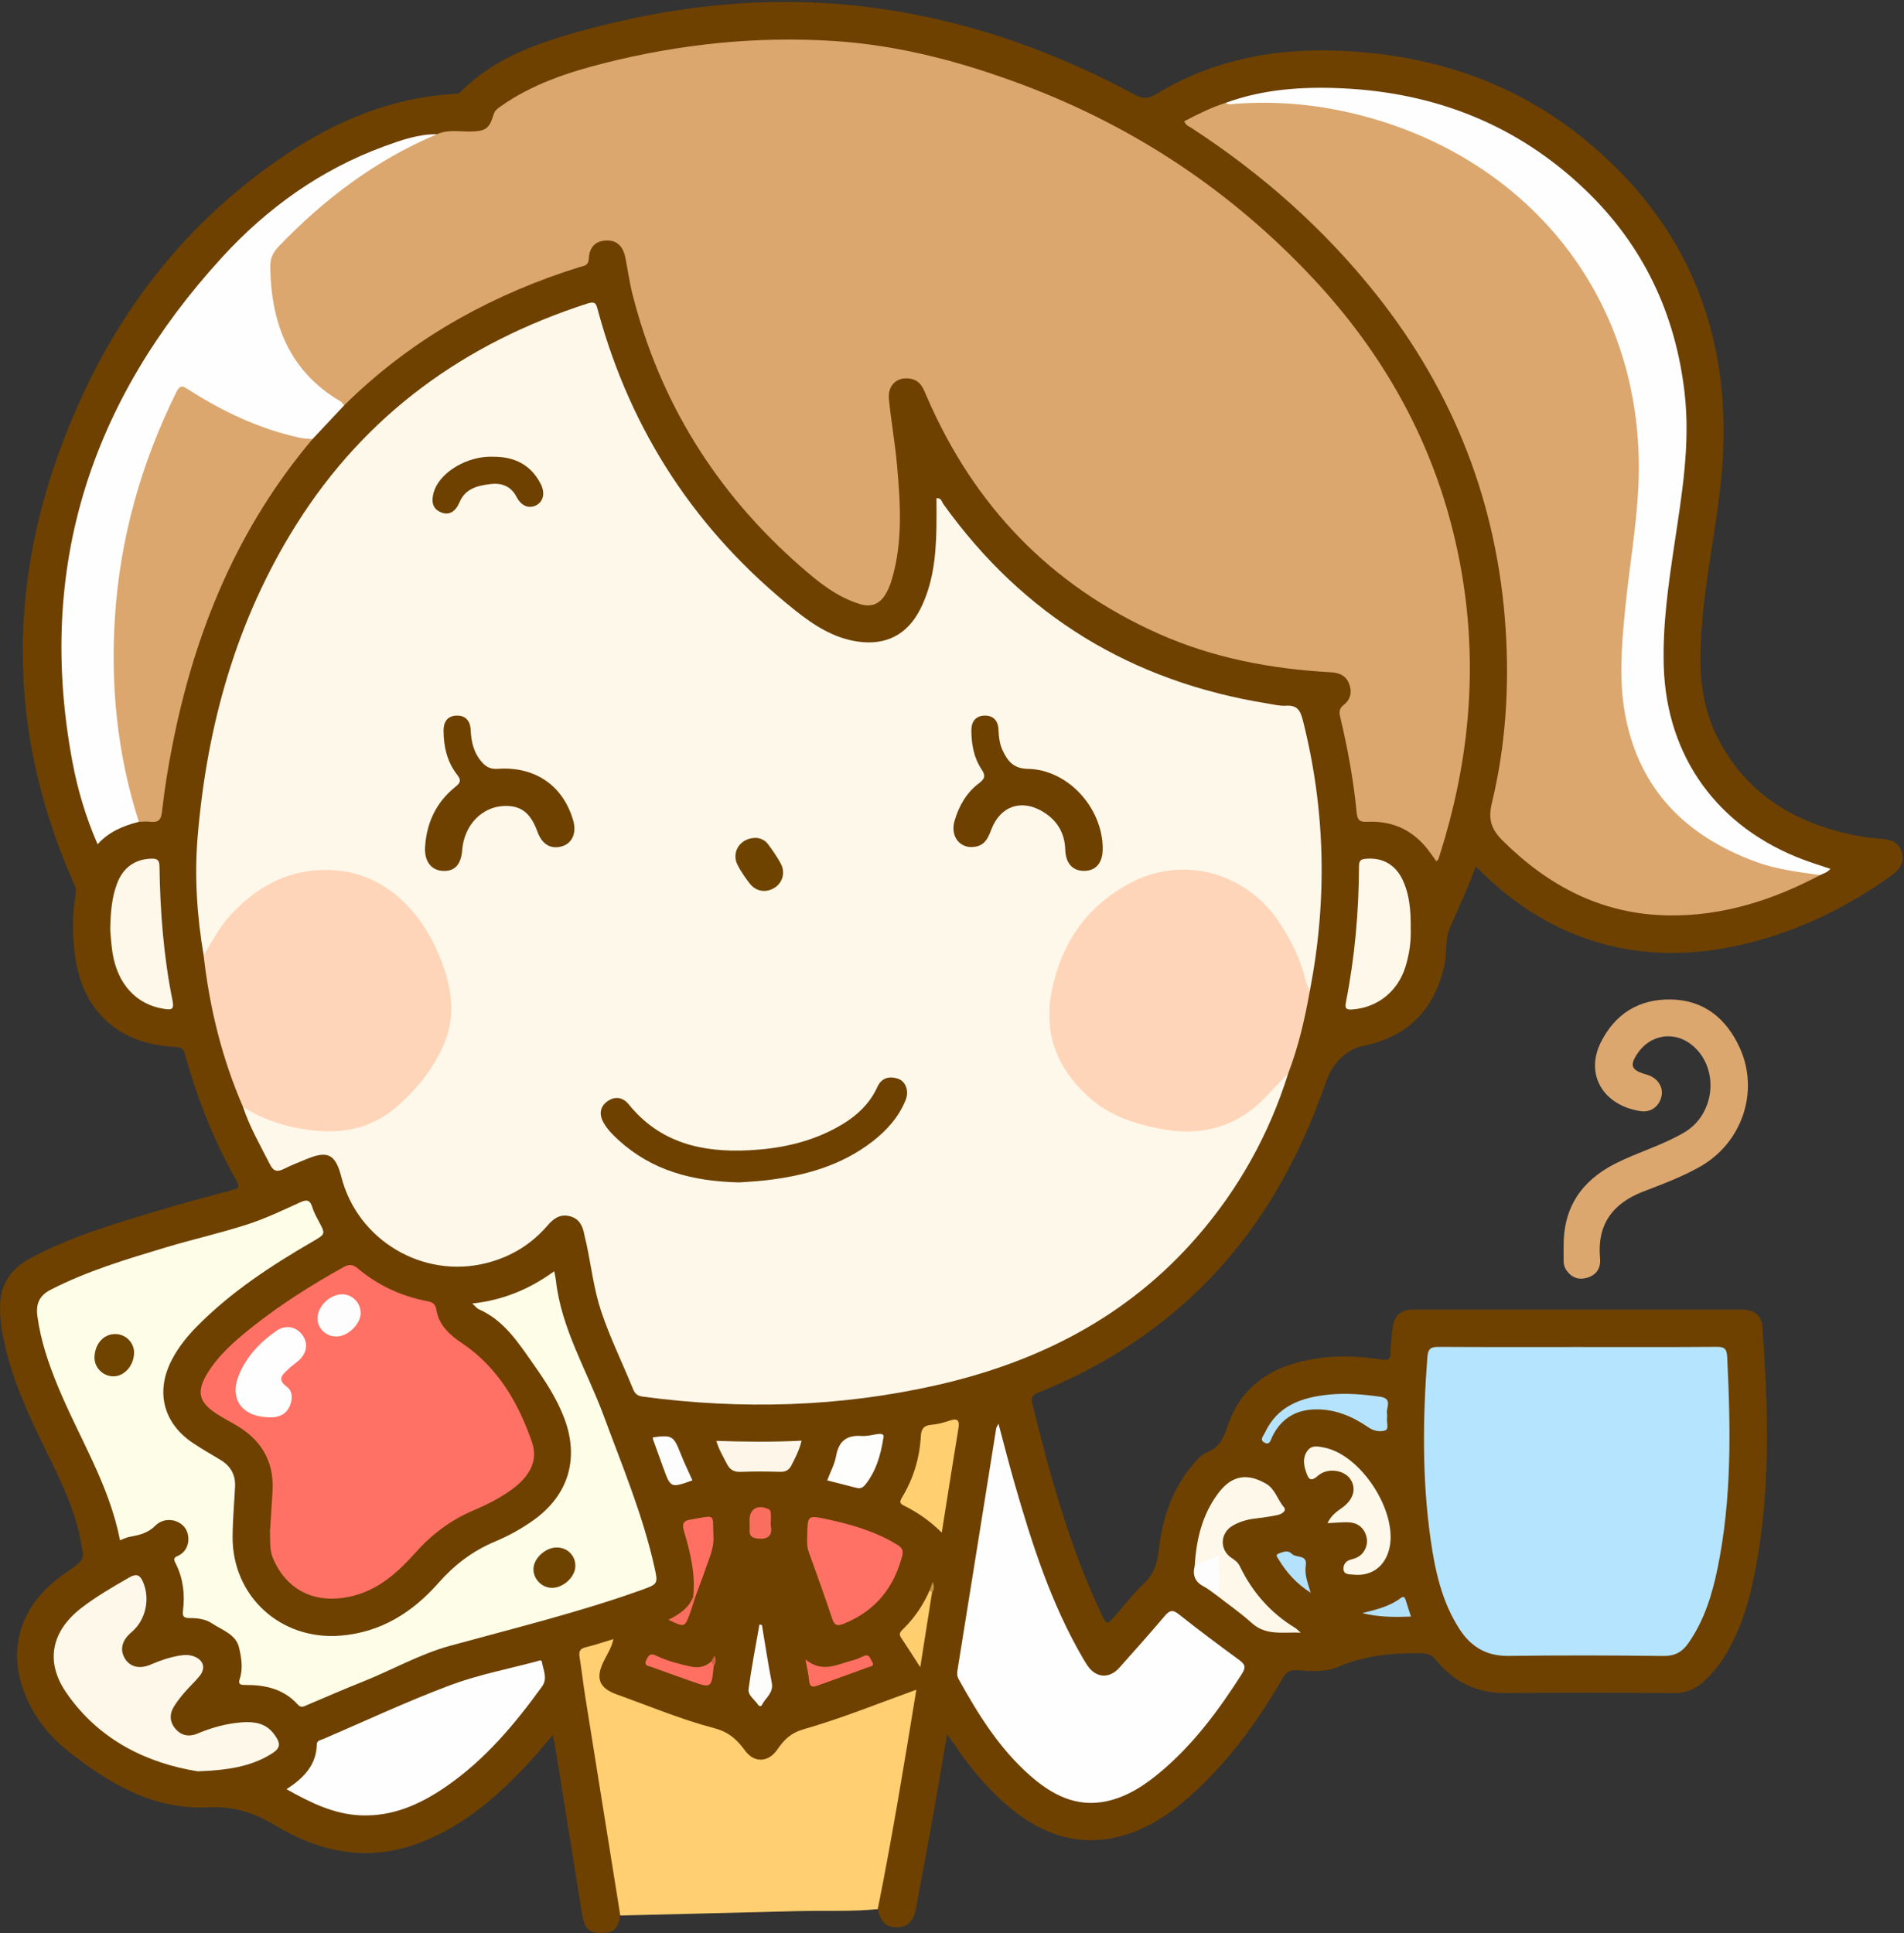<?xml version="1.0" encoding="UTF-8"?>
<!DOCTYPE svg PUBLIC "-//W3C//DTD SVG 1.1//EN" "http://www.w3.org/Graphics/SVG/1.1/DTD/svg11.dtd">
<svg version="1.1" xmlns="http://www.w3.org/2000/svg" xmlns:xlink="http://www.w3.org/1999/xlink" x="0" y="0" width="855" height="868" viewBox="0, 0, 855, 868">
  <rect x="0" y="0" width="855" height="868" fill="#333333" stroke="none"/>
  <defs>
    <clipPath id="Clip_1">
      <path d="M0.06,0.86 L854.375,0.86 L854.375,868 L0.06,868 z"/>
    </clipPath>
  </defs>
  <g id="Layer_1">
    <g clip-path="url(#Clip_1)">
      <path d="M278.544,860.139 C277.352,866.446 275.583,868.04 269.818,867.999 C264.503,867.962 262.437,865.946 261.416,859.622 C257.335,834.333 253.283,809.04 249.204,783.751 C248.993,782.444 248.628,781.163 248.172,779.147 C240.062,789.021 231.837,798.066 222.644,806.164 C212.07,815.478 200.479,823.139 187.141,827.973 C164.533,836.168 143.38,831.574 123.617,819.688 C113.991,813.899 104.917,810.985 93.184,811.555 C68.897,812.736 48.761,800.854 30.369,786.152 C22.631,779.966 16.39,772.39 12.261,763.24 C3.217,743.196 7.695,723.844 24.668,709.912 C26.724,708.224 28.893,706.666 31.077,705.142 C38.405,700.028 37.866,700.152 36.119,691.242 C32.964,675.158 25.254,661.05 18.271,646.555 C10.758,630.963 3.908,615.075 0.919,597.862 C0.296,594.273 -0.001,590.583 0,586.94 C0.004,576.811 4.877,569.687 13.752,564.936 C31.452,555.46 50.557,549.778 69.635,544.046 C81.091,540.605 92.644,537.478 104.202,534.391 C106.806,533.695 107.999,533.299 106.29,530.306 C96.104,512.467 88.58,493.512 83.166,473.713 C82.547,471.448 81.736,470.237 78.895,470.116 C52.933,469.006 36.568,453.77 33.53,427.989 C32.493,419.196 32.498,410.359 34.011,401.609 C34.327,399.782 33.912,398.387 33.234,396.865 C0.206,322.674 3.677,249.003 37.593,176.331 C57.827,132.977 87.531,97.039 127.402,70.066 C150.486,54.449 175.529,43.855 203.773,42.209 C204.923,42.142 206.021,42.083 206.96,41.137 C221.192,26.803 239.433,20.002 258.222,14.668 C299.441,2.966 341.564,-2.021 384.204,2.528 C428.459,7.248 470.14,21.255 509.33,42.392 C512.961,44.35 515.476,44.55 519.13,42.317 C548.66,24.261 581.067,20.354 614.78,23.711 C651.122,27.329 684.076,39.896 712.304,63.201 C757.375,100.411 777.209,148.775 773.576,206.885 C772.151,229.668 767.019,251.999 764.801,274.693 C762.96,293.528 762.075,312.372 770.68,330.013 C783.268,355.819 805.068,369.321 832.409,374.995 C836.632,375.871 840.959,376.369 845.265,376.69 C849.49,377.005 852.806,378.458 854.008,382.739 C855.254,387.179 853.22,390.397 849.634,392.972 C829.703,407.286 808.012,417.929 784.135,423.725 C754.014,431.036 724.693,429.238 696.758,414.781 C684.093,408.226 673.017,399.487 662.652,389.068 C659.253,398.809 654.905,407.718 651.004,416.802 C648.793,421.951 649.859,428.249 648.519,433.947 C643.908,453.565 632.198,465.508 612.149,469.672 C603.719,471.423 598.057,478.32 595.426,485.908 C583.248,521.027 565.54,552.613 538.775,578.73 C518.025,598.978 493.943,614.122 467.128,624.994 C464.735,625.964 462.645,626.496 463.538,630.114 C471.469,662.25 480.158,694.124 494.342,724.21 C497.003,729.854 496.949,729.854 500.974,725.257 C505.252,720.371 509.29,715.23 513.953,710.74 C518.339,706.517 519.732,701.605 520.394,695.788 C521.958,682.047 526.13,669.177 535.177,658.298 C537.222,655.838 539.381,653.218 542.224,652.053 C547.762,649.784 549.514,645.446 551.302,640.224 C557.742,621.414 572.357,612.868 591.1,610.025 C600.904,608.538 610.715,608.965 620.456,610.476 C623.259,610.911 624.352,610.629 624.391,607.55 C624.436,603.901 624.956,600.254 625.328,596.613 C625.901,590.994 628.812,588.072 634.374,588.066 C683.7,588.016 733.026,588.021 782.352,588.06 C787.634,588.064 791.013,590.7 791.367,595.464 C794.23,634.067 795.327,672.634 787.049,710.803 C784.543,722.362 780.754,733.527 774.499,743.725 C771.768,748.178 768.424,752.061 764.539,755.496 C760.934,758.684 756.903,760.304 751.855,760.265 C726.693,760.071 701.528,760.011 676.367,760.244 C663.221,760.366 652.768,755.307 644.679,745.255 C642.751,742.86 640.906,742.455 637.997,742.403 C625.203,742.174 612.847,743.367 600.832,748.516 C595.265,750.901 588.686,750.454 582.535,750.012 C579.222,749.774 577.546,750.829 575.898,753.694 C564.635,773.27 551.401,791.344 534.463,806.481 C525.039,814.903 514.604,821.715 502.219,824.776 C483.93,829.296 468.098,823.653 453.947,812.104 C443.922,803.921 435.846,793.99 428.552,783.38 C427.64,782.054 426.711,780.739 425.301,778.718 C423.231,790.81 421.37,802.112 419.349,813.385 C416.707,828.117 413.998,842.837 411.193,857.538 C410.149,863.014 407.206,865.522 402.531,865.471 C397.886,865.42 395.461,863.05 394.163,857.291 C392.71,855.06 393.605,852.8 394.049,850.528 C399.54,822.416 404.251,794.167 408.887,765.906 C409.115,764.515 409.746,763.026 408.799,761.348 C399.029,764.57 389.431,768.264 379.705,771.586 C372.308,774.114 365.115,777.258 357.455,778.988 C355.506,779.428 354.273,780.671 353.21,782.222 C351.892,784.143 350.621,786.104 348.931,787.739 C343.797,792.706 337.572,792.663 333.493,786.843 C329.965,781.81 325.722,779.164 319.777,777.381 C306.077,773.275 292.77,767.887 279.239,763.203 C277.98,762.767 276.744,762.265 275.53,761.717 C268.233,758.428 266.299,753.282 269.477,745.827 C270.423,743.607 272.025,741.618 272.259,739.233 C271.692,738.817 271.378,738.778 271.028,738.857 C261.445,741.008 261.333,741.068 262.692,750.728 C267.355,783.87 272.754,816.898 278.211,849.916 C278.762,853.254 280.436,856.675 278.544,860.139" fill="#6E4100"/>
    </g>
    <path d="M278.544,860.139 C273.311,827.488 268.059,794.841 262.859,762.185 C261.892,756.114 261.194,749.999 260.241,743.925 C259.863,741.514 260.507,740.289 263.023,739.686 C267.022,738.726 270.93,737.383 275.463,736.026 C274.577,740.086 272.503,743.051 270.981,746.212 C267.397,753.657 269.068,758.031 276.93,760.855 C291.47,766.077 305.808,772.093 320.695,776.012 C327.403,777.778 330.983,781.193 334.599,786.131 C338.694,791.723 345.067,791.466 349.071,785.6 C352.133,781.116 355.128,778.137 361.144,776.417 C378.026,771.589 394.376,764.902 411.484,758.751 C406.105,791.762 400.712,824.623 394.163,857.29 C382.392,858.453 370.578,857.848 358.786,858.155 C332.04,858.851 305.292,859.481 278.544,860.139" fill="#FFCF71"/>
    <path d="M702.152,559.764 C701.953,542.536 709.943,530.377 725.155,522.604 C735.387,517.375 746.584,514.303 756.503,508.404 C769.945,500.409 772.147,480.521 760.753,470.098 C752.52,462.567 741.007,464.126 734.957,473.592 C731.951,478.293 732.654,480.33 737.895,482.073 C738.683,482.335 739.5,482.513 740.279,482.801 C744.696,484.434 747.066,488.448 746.047,492.528 C744.959,496.879 741.272,499.676 736.698,498.961 C719.632,496.292 711.757,482.264 718.858,468.047 C725.188,455.375 735.835,448.578 750.207,448.803 C765.203,449.037 775.202,457.389 781.169,470.353 C790.225,490.027 782.309,513.163 763.451,523.867 C755.322,528.481 746.552,531.721 737.875,535.074 C724.005,540.432 717.114,549.982 718.515,565.073 C718.927,569.503 716.828,572.557 712.656,573.782 C708.978,574.863 705.75,573.736 703.455,570.485 C702.561,569.219 702.163,567.792 702.155,566.255 C702.144,564.092 702.152,561.928 702.152,559.764" fill="#DBA76F"/>
    <path d="M91.451,429.031 C88.456,411.394 87.268,393.543 88.748,375.804 C92.922,325.75 106.129,278.331 133.114,235.46 C164.228,186.03 208.702,154.046 263.914,136.252 C267.703,135.031 267.831,136.928 268.555,139.594 C283.339,194.036 312.892,238.818 356.954,273.988 C365.309,280.657 374.25,286.528 385.183,288.096 C397.834,289.911 407.359,285.027 413.173,273.674 C419.01,262.274 420.239,249.869 420.507,237.315 C420.603,232.824 420.522,228.33 420.522,223.753 C422.666,223.414 422.888,225.321 423.631,226.358 C459.585,276.578 508.27,306.091 569.092,315.889 C571.884,316.339 574.732,317.074 577.502,316.892 C582.359,316.573 583.898,318.886 585.014,323.276 C595.269,363.645 596.098,404.21 588.168,445.026 C585.432,444.388 585.545,441.89 585.014,439.948 C582.303,430.035 577.793,421.074 571.77,412.728 C557.661,393.178 530.647,385.043 507.311,398.153 C486.052,410.096 474.211,428.78 472.796,453.146 C471.629,473.242 481.532,488.046 498.542,497.743 C510.424,504.518 523.634,507.546 537.455,506.498 C552.847,505.331 563.877,496.537 573.472,485.359 C574.79,483.823 575.656,481.405 578.469,482.032 C569.89,509.365 556.25,533.896 537.453,555.498 C506.329,591.27 466.31,611.632 420.738,621.96 C377.125,631.844 333.101,633.049 288.818,627.171 C286.322,626.839 285.167,625.968 284.227,623.642 C279.5,611.943 273.847,600.568 269.89,588.625 C266.724,579.071 265.526,568.866 263.443,558.952 C263.135,557.488 262.694,556.05 262.434,554.579 C261.723,550.568 260.161,547.184 255.813,546.118 C251.549,545.071 248.598,547.114 245.889,550.276 C238.539,558.859 229.277,564.44 218.295,567.199 C189.918,574.33 160.616,556.957 153.328,528.64 C150.632,518.165 147.201,516.451 137.278,520.637 C134.068,521.992 130.784,523.208 127.687,524.787 C124.658,526.331 122.904,526.23 121.145,522.739 C116.888,514.295 112.107,506.115 109.137,497.072 C111.399,496.137 112.863,497.955 114.616,498.7 C128.108,504.431 141.787,508.399 156.789,505.819 C167.95,503.9 176.364,497.721 183.852,489.961 C187.411,486.272 190.536,482.13 193.355,477.768 C201.138,465.723 203.265,452.882 199.264,439.09 C195.391,425.738 189.035,413.965 178.586,404.403 C159.935,387.333 131.869,388.384 112.715,404.055 C105.362,410.072 99.619,417.231 95.088,425.495 C94.271,426.985 93.883,429.118 91.451,429.031" fill="#FEF8EA"/>
    <path d="M196.203,60.277 C201.13,58.055 206.351,59.158 211.437,59.051 C217.974,58.914 219.757,57.858 221.662,51.427 C222.198,49.617 223.461,48.728 224.819,47.769 C238.936,37.793 255.041,32.481 271.535,28.317 C305.322,19.787 339.726,16.177 374.468,18.409 C403.843,20.296 432.17,27.853 459.679,38.223 C509.578,57.035 552.877,85.834 589.381,124.746 C625.793,163.56 649.032,208.977 657.119,261.745 C663.481,303.256 659.226,343.959 646.536,383.875 C646.335,384.508 646.167,385.156 645.906,385.764 C645.785,386.046 645.479,386.25 645.018,386.747 C643.362,384.514 641.854,382.229 640.096,380.156 C633.272,372.113 624.429,368.532 614.007,369.012 C610.691,369.164 609.551,368.419 609.206,364.825 C607.823,350.422 605.209,336.193 601.857,322.116 C601.295,319.758 601.334,318.145 603.441,316.494 C606.518,314.082 607.235,310.671 605.833,307.04 C604.399,303.326 601.422,302.084 597.539,301.869 C570.769,300.389 544.705,295.492 520.104,284.493 C471.516,262.769 437.279,226.898 416.228,178.211 C414.696,174.666 413.509,170.941 408.994,170.087 C403.017,168.956 398.544,172.809 399.172,179.237 C400.125,188.991 401.895,198.668 402.771,208.427 C404.335,225.836 405.529,243.293 400.423,260.411 C399.718,262.775 398.755,265.16 397.422,267.219 C394.807,271.26 391.226,272.789 386.261,271.287 C375.553,268.048 367.215,261.133 359.097,254.004 C321.511,221.003 296.2,180.378 283.937,131.79 C282.598,126.484 281.909,121.016 280.813,115.644 C279.717,110.275 276.714,107.722 272.047,107.993 C267.518,108.256 264.666,110.838 264.404,116.138 C264.242,119.421 262.061,119.367 260.184,119.951 C241.534,125.753 223.646,133.291 206.594,142.851 C187.465,153.576 170.115,166.62 154.534,182.036 C141.56,176.345 132.846,166.392 126.993,153.843 C121.852,142.822 119.854,131.082 120.077,118.919 C120.14,115.519 121.324,112.938 123.634,110.495 C139.741,93.464 157.762,78.888 178.224,67.375 C183.902,64.18 189.841,61.709 196.203,60.277" fill="#DBA76F"/>
    <path d="M817.345,392.951 C796.007,404.214 773.589,411.424 749.168,411.054 C719.518,410.605 695.451,398.012 674.768,377.463 C669.612,372.341 668.188,367.848 669.953,360.523 C676.107,334.983 677.808,308.872 676.131,282.702 C672.538,226.629 653.105,176.47 618.187,132.441 C594.715,102.845 566.772,78.117 535.137,57.522 C533.927,56.734 532.351,56.281 531.828,54.424 C537.834,51.333 543.857,48.253 550.352,46.208 C582.171,41.8 612.341,48.044 641.227,61.053 C680.6,78.785 709.078,107.473 725.521,147.586 C732.065,163.548 735.433,180.26 736.883,197.541 C738.545,217.356 735.174,236.689 733.159,256.173 C731.567,271.563 729.781,286.908 729.624,302.429 C729.17,347.469 757.11,376.704 794.803,387.47 C800.735,389.165 806.771,390.366 812.959,390.759 C814.624,390.864 816.816,390.377 817.345,392.951" fill="#DBA76F"/>
    <path d="M212.074,585.332 C226.085,583.813 237.847,578.832 248.871,570.843 C249.198,572.567 249.479,573.648 249.6,574.748 C252.017,596.7 263.602,615.433 271.049,635.611 C279.33,658.049 288.623,680.132 293.852,703.586 C295.538,711.148 295.54,711.286 288.201,713.916 C260.004,724.021 230.925,731.108 202.087,739.03 C188.256,742.828 175.771,750.065 162.494,755.31 C154.312,758.542 146.265,762.118 138.146,765.513 C136.678,766.127 135.276,767.166 133.693,765.398 C127.414,758.384 119.057,756.555 110.175,756.614 C107.504,756.632 106.936,756.104 107.718,753.683 C109.207,749.075 108.359,744.293 107.369,739.913 C106.007,733.887 99.796,732.031 95.215,728.983 C92.267,727.021 88.63,726.566 85.132,726.58 C82.367,726.591 81.858,725.756 82.193,723.073 C83.095,715.849 82.244,708.786 78.945,702.175 C78.218,700.718 77.552,699.61 79.726,698.708 C85.277,696.407 85.642,689.519 83.027,686.01 C80.171,682.177 73.787,681.039 69.709,685.113 C66.174,688.644 62.303,689.315 58.043,690.141 C56.616,690.417 55.272,691.125 53.873,691.641 C49.103,666.691 35.429,645.455 25.986,622.507 C21.808,612.354 18.261,602.008 16.794,591.029 C16.067,585.591 17.593,581.797 22.667,579.185 C39.175,570.688 56.86,565.424 74.517,560.118 C86.605,556.486 98.964,553.726 110.966,549.848 C119.155,547.201 127.012,543.459 134.864,539.873 C137.935,538.47 139.278,538.96 140.243,542.113 C140.917,544.315 142.06,546.395 143.153,548.443 C146.214,554.174 146.224,554.118 140.402,557.498 C121.788,568.307 103.843,580.04 88.6,595.447 C84.135,599.961 80.158,604.875 77.2,610.532 C69.706,624.868 73.256,639.037 86.69,648.015 C90.695,650.693 94.899,653.075 99.026,655.569 C103.569,658.313 105.815,662.293 105.551,667.62 C105.18,675.098 104.485,682.573 104.447,690.052 C104.311,716.868 126.099,736.651 152.899,734.476 C171.125,732.997 185.255,724.004 196.975,710.72 C204.047,702.704 212.2,696.469 222.079,692.32 C228.205,689.746 234.063,686.554 239.505,682.671 C255.225,671.454 260.226,655.069 253.423,636.946 C250.059,627.984 244.833,620.084 239.361,612.318 C232.65,602.791 226.33,592.902 215.04,587.928 C214.188,587.553 213.564,586.662 212.074,585.332" fill="#FEFEE8"/>
    <path d="M708.281,604.871 C729.092,604.871 749.903,604.956 770.712,604.789 C774.277,604.761 775.413,605.492 775.601,609.343 C777.154,641.138 777.749,672.878 771.268,704.28 C768.807,716.2 765.263,727.761 758.114,737.917 C755.301,741.913 752.016,743.673 746.872,743.608 C723.734,743.313 700.588,743.266 677.451,743.579 C667.554,743.713 660.542,739.494 655.407,731.565 C647.535,719.409 644.479,705.591 642.466,691.564 C638.548,664.265 638.894,636.866 640.962,609.422 C641.277,605.25 642.858,604.784 646.35,604.806 C666.993,604.938 687.637,604.871 708.281,604.871" fill="#B5E4FE"/>
    <path d="M121.235,687.503 C121.598,681.884 122.032,675.748 122.384,669.606 C123.175,655.802 116.934,646.013 105.092,639.425 C102.33,637.888 99.552,636.36 96.917,634.622 C89.314,629.609 88.198,624.822 92.973,616.929 C98.055,608.529 105.37,602.171 112.936,596.146 C125.858,585.857 139.755,577.032 154.198,569.033 C156.703,567.646 158.319,567.617 160.708,569.618 C169.524,577 179.682,581.816 190.996,584.106 C193.246,584.562 195.4,584.803 195.906,587.956 C197.049,595.072 201.887,599.394 207.637,603.276 C223.607,614.056 232.806,629.985 238.906,647.611 C242.013,656.587 236.984,663.67 229.662,668.957 C224.37,672.778 218.555,675.711 212.585,678.235 C202.403,682.539 193.872,689 186.577,697.184 C178.723,705.995 170.199,713.757 158.277,716.682 C142.013,720.672 128.866,714.435 122.623,699.829 C120.971,695.966 121.389,691.997 121.235,687.503" fill="#FF7164"/>
    <path d="M578.469,482.032 C575.271,485.366 572.024,488.654 568.883,492.041 C555.54,506.431 538.963,510.541 520.271,506.746 C509.181,504.495 498.493,501.027 489.626,493.27 C474.749,480.254 468.409,464.197 472.326,444.751 C476.548,423.788 487.707,407.396 506.66,396.964 C531.371,383.364 559.945,392.16 574.525,414.262 C579.992,422.549 584.246,431.256 586.504,440.937 C586.834,442.352 587.602,443.665 588.168,445.026 C585.923,457.621 583.064,470.054 578.469,482.032" fill="#FFD5BA"/>
    <path d="M91.451,429.031 C95.198,422.791 98.532,416.265 103.524,410.865 C113.251,400.343 124.747,392.899 139.264,391.076 C168.299,387.431 187.757,406.24 197.247,429.088 C202.829,442.528 205.209,456.176 198.859,470.069 C194.176,480.315 187.343,488.825 178.864,496.373 C168.413,505.675 156.25,508.929 142.956,507.835 C131.011,506.851 119.471,503.603 109.137,497.072 C99.684,475.316 94.097,452.556 91.451,429.031" fill="#FFD5BA"/>
    <path d="M196.203,60.277 C168.835,71.826 145.674,89.281 125.205,110.592 C122.616,113.288 121.29,115.976 121.346,119.759 C121.728,145.25 129.793,166.649 152.914,180.251 C153.575,180.639 153.998,181.433 154.533,182.037 C149.795,187.087 145.056,192.138 140.318,197.19 C137.815,198.804 135.216,198.191 132.592,197.567 C116.224,193.675 101.145,186.771 86.847,178.035 C81.774,174.935 81.44,174.951 78.767,180.468 C65.278,208.312 56.702,237.612 53.826,268.419 C50.797,300.85 52.766,332.93 62.411,364.277 C62.888,365.827 63.646,367.452 62.355,369.014 C55.515,370.795 49.065,373.327 43.819,379.101 C38.475,366.843 34.839,354.511 32.475,341.847 C16.276,255.046 40.698,180.129 99.573,115.695 C119.895,93.454 144,76.146 172.56,65.702 C180.176,62.917 187.888,60.182 196.203,60.277" fill="#FEFEFE"/>
    <path d="M817.345,392.951 C807.655,391.575 797.922,390.452 788.641,387.05 C757.291,375.56 736.191,354.815 729.834,321.164 C726.871,305.481 728.229,289.646 729.749,273.887 C731.857,252.047 736.1,230.363 735.916,208.359 C735.284,132.674 687.501,75.194 619.629,54.22 C597.64,47.426 575.105,44.734 552.089,46.837 C551.535,46.887 550.933,46.429 550.353,46.208 C567.382,39.959 585.096,38.822 602.963,39.672 C644.756,41.659 681.53,56.162 711.9,85.254 C737.867,110.128 752.419,140.818 756.499,176.573 C759.123,199.564 755.24,222.044 751.872,244.594 C749.169,262.696 746.56,280.795 747.119,299.199 C748.351,339.761 771.248,371.564 809.904,386.07 C813.779,387.524 817.745,388.733 821.931,390.145 C820.633,391.798 818.845,392.152 817.345,392.951" fill="#FEFEFE"/>
    <path d="M448.37,639.298 C450.858,648.578 452.985,657.013 455.384,665.37 C463.279,692.867 471.91,720.086 486.496,744.971 C487.084,745.975 487.69,746.971 488.344,747.932 C492.115,753.473 498.079,753.963 502.592,748.933 C509.481,741.253 516.325,733.528 523.002,725.665 C525.085,723.213 526.48,722.596 529.317,724.848 C538.18,731.882 547.252,738.661 556.384,745.345 C558.978,747.243 559.679,748.514 557.712,751.597 C547.458,767.662 536.238,782.891 521.598,795.294 C514.305,801.472 506.391,806.802 496.898,808.833 C483.2,811.764 472.21,805.832 462.381,797.147 C448.699,785.06 439.239,769.794 430.483,754.034 C429.828,752.855 429.694,751.652 429.925,750.22 C435.776,713.936 441.553,677.64 447.36,641.349 C447.422,640.961 447.713,640.609 448.37,639.298" fill="#FEFEFE"/>
    <path d="M62.355,369.014 C52.708,339.011 49.576,308.176 51.626,276.884 C53.946,241.464 63.452,207.882 79.209,176.041 C81.019,172.383 82.495,173.584 84.764,175.034 C100.15,184.868 116.475,192.567 134.404,196.521 C136.331,196.946 138.346,196.975 140.319,197.189 C106.604,237.064 87.471,283.641 77.467,334.361 C75.508,344.294 73.859,354.319 72.762,364.377 C72.318,368.448 70.923,369.415 67.341,368.986 C65.704,368.79 64.019,368.992 62.355,369.014" fill="#DBA76F"/>
    <path d="M128.655,803.429 C136.404,798.42 142.055,792.603 142.273,783.26 C142.313,781.535 143.926,781.413 145.103,780.908 C164.012,772.796 182.677,764.034 201.919,756.806 C214.605,752.04 228.119,749.476 241.27,745.952 C241.97,745.765 243.149,745.111 243.34,746.269 C243.943,749.922 246.037,753.674 243.425,757.29 C231.094,774.358 217.628,790.366 200.077,802.402 C188.626,810.255 176.317,815.749 162.008,815.168 C149.993,814.68 139.604,809.555 128.655,803.429" fill="#FEFEFE"/>
    <path d="M88.811,795.401 C66.723,791.869 44.671,781.791 29.733,760.04 C20.112,746.033 23.151,732.328 36.662,721.949 C43.392,716.779 50.724,712.53 58.09,708.321 C61.551,706.344 63.044,707.448 64.365,710.686 C67.483,718.328 65.333,727.655 59.054,732.913 C54.773,736.497 53.689,740.714 56.034,744.666 C58.347,748.564 62.684,749.647 67.802,747.411 C71.935,745.604 76.168,744.196 80.615,743.432 C82.776,743.06 84.92,742.987 87.014,743.767 C91.438,745.417 92.544,749.072 89.54,752.718 C87.432,755.278 84.955,757.531 82.797,760.054 C81.077,762.065 79.406,764.165 78.042,766.424 C75.926,769.93 76.245,773.51 78.984,776.543 C81.604,779.444 85.049,779.978 88.578,778.486 C95.063,775.745 101.765,773.89 108.772,773.387 C114.235,772.995 119.38,773.753 123.028,778.654 C126.283,783.027 126.166,784.991 121.435,787.836 C112.501,793.209 102.562,794.891 88.811,795.401" fill="#FEF8EA"/>
    <path d="M633.487,417.067 C633.686,422.391 632.926,428.323 631.139,434.085 C627.687,445.216 618.634,452.383 607.458,453.273 C604.82,453.483 603.793,453.08 604.362,450.195 C608.37,429.898 610.201,409.377 610.266,388.705 C610.275,386.042 611.602,385.775 613.578,385.616 C620.805,385.035 626.577,388.258 629.763,394.913 C633.008,401.69 633.562,408.974 633.487,417.067" fill="#FEF8EA"/>
    <path d="M362.493,689.433 C362.658,680.454 362.677,680.365 371.116,682.143 C382.034,684.442 392.689,687.532 402.374,693.32 C404.32,694.483 405.913,695.591 405.204,698.38 C401.472,713.06 392.962,723.508 378.718,729.185 C375.805,730.346 374.672,729.718 373.707,726.85 C370.32,716.788 366.767,706.781 363.14,696.802 C362.245,694.339 362.415,691.914 362.493,689.433" fill="#FF7164"/>
    <path d="M49.496,417.604 C49.626,409.33 50.253,402.885 52.571,396.731 C55.304,389.476 60.696,385.739 68.111,385.571 C70.637,385.514 71.58,386.296 71.617,388.969 C71.901,409.3 73.466,429.532 77.505,449.487 C78.344,453.635 76.567,453.436 73.751,453.028 C61.356,451.229 52.742,441.974 50.52,427.784 C49.903,423.849 49.714,419.847 49.496,417.604" fill="#FEF8EA"/>
    <path d="M536.512,703.036 C537.2,691.233 539.873,680.023 547.131,670.417 C553.115,662.497 560.053,661.309 568.529,666.253 C572.648,668.655 573.662,673.438 576.568,676.815 C577.995,678.473 575.422,679.951 573.68,680.318 C570.279,681.034 566.818,681.492 563.364,681.923 C559.854,682.36 556.525,683.338 553.49,685.122 C547.853,688.435 547.555,695.929 552.988,699.542 C554.542,700.575 555.868,701.495 556.728,703.272 C562.36,714.913 570.534,724.313 581.666,731.04 C582.188,731.355 582.61,731.834 584.111,733.126 C575.721,732.837 568.444,734.53 562.089,728.781 C557.065,724.236 551.439,720.357 546.081,716.182 C545.735,711.088 546.213,705.981 545.906,700.652 C542.553,700.769 540.181,704.724 536.512,703.036" fill="#FEF8EA"/>
    <path d="M596.135,683.961 C597.842,680.364 600.28,678.749 602.701,677.026 C607.994,673.258 609.28,668.035 606.128,663.85 C603.194,659.954 595.899,659.014 591.742,662.733 C588.062,666.025 587.35,663.338 586.461,660.836 C585.321,657.627 584.967,654.232 587.204,651.329 C589.144,648.811 592.004,649.508 594.601,650.016 C611.204,653.265 627.675,678.689 623.921,695.206 C622.053,703.424 615.846,707.972 607.591,707.067 C605.882,706.88 603.505,707.149 603.304,704.698 C603.129,702.56 604.43,700.835 606.635,700.311 C608.821,699.793 610.753,698.93 612.102,697.124 C614.048,694.517 614.366,691.572 613.14,688.621 C611.712,685.183 608.809,683.645 605.227,683.566 C602.423,683.505 599.611,683.795 596.135,683.961" fill="#FEF8EA"/>
    <path d="M422.913,688.214 C417.555,682.934 412.007,679.081 405.919,676.085 C403.68,674.983 404.097,674.029 405.124,672.313 C410.163,663.897 412.966,654.75 413.497,644.95 C413.664,641.872 414.697,640.072 418.143,639.798 C420.929,639.576 423.73,638.837 426.392,637.934 C430.154,636.658 430.96,637.933 430.368,641.513 C428.116,655.118 425.998,668.744 423.832,682.363 C423.571,684.002 423.316,685.642 422.913,688.214" fill="#FFCF70"/>
    <path d="M622.866,634.947 C622.866,635.826 622.928,636.334 622.855,636.822 C622.569,638.724 623.888,641.652 621.991,642.318 C619.706,643.119 616.852,642.575 614.496,640.953 C607.383,636.055 599.685,632.758 590.85,632.873 C581.868,632.99 575.306,636.999 571.311,645.103 C570.56,646.626 570.24,649.185 567.686,647.732 C565.526,646.503 567.365,644.736 567.955,643.458 C573.624,631.173 584.577,627.446 596.805,626.226 C604.437,625.464 612.085,626.108 619.692,627.175 C625.783,628.029 622.162,632.479 622.866,634.947" fill="#B5E3FE"/>
    <path d="M359.969,646.923 C358.899,651.284 357.123,654.622 355.392,658.007 C354.249,660.242 352.687,660.981 350.22,660.914 C344.402,660.753 338.567,660.68 332.756,660.936 C329.675,661.072 327.806,660.06 326.426,657.362 C324.777,654.137 322.861,651.051 321.666,647.009 C334.488,647.448 346.882,647.577 359.969,646.923" fill="#FEF7E9"/>
    <path d="M396.69,645.681 C395.432,653.775 393.304,660.639 388.655,666.57 C387.439,668.122 386.191,668.615 384.399,668.031 C384.086,667.929 383.75,667.898 383.429,667.816 C379.438,666.794 375.447,665.768 371.456,664.743 C372.835,661.089 374.783,657.538 375.467,653.759 C376.684,647.039 380.273,644.322 386.938,644.809 C389.204,644.975 391.541,644.356 393.828,643.987 C395.878,643.656 397.17,643.968 396.69,645.681" fill="#FEFEFD"/>
    <path d="M311.294,717.005 C312.366,706.9 310.038,697.231 307.191,687.706 C306.193,684.37 306.694,682.91 310.16,682.341 C321.926,680.41 319.861,679.342 320.376,690.138 C320.618,695.207 318.543,699.48 317.006,703.979 C315.512,708.354 313.843,712.668 312.25,717.01 C311.93,717.323 311.611,717.337 311.294,717.005" fill="#FF7063"/>
    <path d="M342.148,729.721 C343.603,738.368 344.897,747.047 346.578,755.65 C347.476,760.242 343.706,762.373 342.114,765.641 C341.767,766.353 340.866,766.197 340.474,765.593 C338.96,763.257 335.796,761.282 336.15,758.567 C337.42,748.82 339.349,739.159 341.029,729.465 C341.402,729.55 341.775,729.636 342.148,729.721" fill="#FDFDFC"/>
    <path d="M310.932,664.742 C301.158,668.229 301.158,668.229 297.804,658.975 C296.287,654.787 294.763,650.602 293.26,646.409 C293.153,646.111 293.192,645.76 293.167,645.434 C301.773,644.251 302.49,644.74 305.604,652.665 C307.169,656.649 309.051,660.509 310.932,664.742" fill="#FDFDFD"/>
    <path d="M418.533,715.118 C416.828,725.933 415.123,736.748 413.246,748.653 C410.028,743.676 407.418,739.51 404.666,735.439 C403.355,733.499 404.476,732.566 405.744,731.319 C410.775,726.372 414.641,720.6 417.465,714.132 C418.394,713.841 418.808,714.107 418.533,715.118" fill="#FECE6F"/>
    <path d="M320.49,748.129 C319.495,758.15 319.493,758.155 310.264,754.879 C304.331,752.773 298.395,750.674 292.481,748.516 C291.088,748.008 288.94,748.028 290.261,745.335 C291.279,743.258 292.047,742.198 294.663,743.456 C299.439,745.751 304.553,747.12 309.762,748.268 C313.539,749.101 316.606,748.621 319.406,746.059 C321.311,745.94 320.841,747.066 320.49,748.129" fill="#FF7063"/>
    <path d="M361.689,745.169 C369.457,751.541 376.256,747.185 383.113,745.498 C384.707,745.106 386.245,744.408 387.735,743.698 C390.477,742.391 390.785,744.93 391.617,746.246 C392.91,748.292 390.679,748.346 389.715,748.706 C382.27,751.48 374.77,754.107 367.307,756.835 C365.053,757.659 363.576,757.694 363.328,754.646 C363.105,751.903 362.41,749.198 361.689,745.169" fill="#FF7062"/>
    <path d="M536.512,703.036 C539.941,701.561 543.369,700.087 547.551,698.288 C546.507,704.674 548.946,710.558 546.081,716.182 C544.219,714.889 542.466,713.386 540.472,712.347 C536.502,710.278 535.442,707.156 536.512,703.036" fill="#FDFDFD"/>
    <path d="M346.097,684.852 C346.882,688.764 345.764,691.449 340.251,690.857 C337.451,690.556 336.43,689.546 336.609,686.889 C336.698,685.578 336.62,684.254 336.581,682.936 C336.432,677.811 339.931,675.453 344.674,677.494 C346.303,678.195 346.303,678.195 346.097,684.852" fill="#F96E5F"/>
    <path d="M588.556,715.208 C582.095,711.052 577.656,706.048 574.128,700.17 C573.647,699.368 572.657,698.211 573.975,697.696 C575.915,696.937 578.312,695.885 580.06,697.706 C581.994,699.719 587.154,697.866 586.365,702.998 C585.745,707.032 587.236,710.761 588.556,715.208" fill="#B4E2FC"/>
    <path d="M633.587,725.91 C626.103,726.171 619.395,726.222 611.696,724.364 C618.449,722.735 624.188,721.209 629.048,717.578 C630.646,716.384 630.975,717.739 631.341,718.896 C632.034,721.088 632.742,723.274 633.587,725.91" fill="#B4E1FA"/>
    <path d="M311.294,717.005 C311.613,717.007 311.932,717.008 312.25,717.01 C311.496,719.369 310.817,721.756 309.973,724.082 C307.508,730.878 307.482,730.868 300.177,727.324 C305.15,724.881 309.345,722.036 311.294,717.005" fill="#F96E5E"/>
    <path d="M418.533,715.118 C418.177,714.79 417.821,714.461 417.465,714.132 C417.844,713.091 418.223,712.049 418.875,710.256 C419.528,712.444 419.613,713.807 418.533,715.118" fill="#C29442"/>
    <path d="M320.49,748.129 C320.129,747.439 319.767,746.749 319.406,746.059 C319.822,745.287 320.238,744.514 320.836,743.403 C321.728,745.419 321.461,746.813 320.49,748.129" fill="#D06043"/>
    <path d="M332.005,530.954 C310.777,530.481 292.704,525.578 277.761,511.955 C275.169,509.592 272.679,507.082 270.969,504.03 C269.057,500.616 269.301,497.096 272.594,494.654 C276.038,492.101 279.681,492.61 282.356,495.921 C296.395,513.301 315.396,517.596 336.391,516.522 C349.781,515.838 362.753,513.172 374.732,506.858 C382.974,502.515 390.002,496.841 393.992,488.074 C395.844,484.001 399.241,483.104 403.142,484.347 C406.728,485.489 408.306,489.909 406.683,493.947 C403.621,501.562 398.321,507.482 391.939,512.455 C377.822,523.454 361.306,528.001 343.9,530.011 C339.446,530.525 334.957,530.726 332.005,530.954" fill="#6E4100"/>
    <path d="M226.804,361.901 C216.573,362.046 208.422,370.423 207.554,381.685 C207.038,388.372 204.094,391.454 198.602,391.054 C193.457,390.68 190.483,386.536 190.886,380.274 C191.583,369.449 195.84,360.341 204.311,353.473 C206.598,351.619 207.392,350.584 205.238,347.825 C200.812,342.154 199.231,335.385 199.181,328.205 C199.153,324.239 200.825,321.592 204.766,321.35 C208.951,321.092 211.182,323.643 211.361,327.791 C211.596,333.244 212.795,338.297 216.617,342.466 C218.504,344.523 220.438,345.442 223.517,345.23 C240.368,344.071 252.871,352.79 257.392,368.424 C258.97,373.882 257.05,378.512 252.613,379.948 C247.566,381.582 243.472,379.286 241.429,373.675 C238.314,365.122 234.183,361.797 226.804,361.901" fill="#6E4100"/>
    <path d="M495.181,380.947 C495.225,387.395 492.204,391.048 486.82,391.059 C481.634,391.069 478.551,387.673 478.361,381.547 C478.124,373.902 474.591,368.207 468.125,364.373 C458.543,358.692 449.172,362.012 445.168,372.454 C443.889,375.791 442.636,379.05 438.719,380.044 C431.684,381.831 426.482,376.029 428.639,368.62 C430.583,361.944 433.949,356.001 439.564,351.746 C442.127,349.804 442.786,348.481 440.813,345.533 C437.306,340.293 436.205,334.194 436.201,327.928 C436.199,323.995 438.153,321.417 442.116,321.336 C446.007,321.255 448.198,323.562 448.367,327.573 C448.501,330.746 448.827,333.926 450.165,336.823 C452.394,341.647 455.05,345.146 461.552,345.252 C479.418,345.541 495.056,362.576 495.181,380.947" fill="#6E4100"/>
    <path d="M221.552,205.095 C230.979,205.063 238.371,208.666 242.796,217.278 C244.901,221.373 244.012,225.18 240.854,226.854 C237.599,228.58 234.092,227.274 231.964,223.147 C229.441,218.256 225.19,216.768 220.296,217.359 C214.665,218.038 208.999,219.298 206.413,225.403 C204.561,229.774 201.668,231.562 198.08,230.079 C193.968,228.38 193.724,224.943 194.698,221.294 C196.921,212.959 207.949,205.685 219.053,205.101 C219.884,205.057 220.719,205.095 221.552,205.095" fill="#6E4100"/>
    <path d="M339.641,376.248 C341.222,376.345 343.447,377.114 344.894,379.083 C346.949,381.88 348.977,384.741 350.611,387.791 C352.775,391.828 351.417,396.411 347.776,398.672 C343.97,401.036 339.488,400.376 336.673,396.734 C334.652,394.12 332.725,391.365 331.215,388.436 C328.231,382.648 332.427,376.068 339.641,376.248" fill="#6E4300"/>
    <path d="M258.372,703.13 C258.395,708.031 252.977,713.091 247.789,713.013 C243.356,712.947 239.577,709.139 239.544,704.704 C239.506,699.811 244.957,694.777 250.18,694.881 C254.849,694.974 258.351,698.501 258.372,703.13" fill="#6E4300"/>
    <path d="M50.898,618.032 C46.205,618.03 42.301,614.05 42.438,609.408 C42.615,603.428 46.519,599.053 51.695,599.033 C56.428,599.015 60.322,602.913 60.21,607.557 C60.071,613.272 55.838,618.034 50.898,618.032" fill="#6F4300"/>
    <path d="M120.799,636.428 C108.492,636.214 102.929,628.022 107.253,617.489 C110.7,609.096 116.78,602.704 124.118,597.604 C128.4,594.628 133.276,595.753 135.953,599.712 C138.528,603.52 137.733,607.875 133.827,611.194 C132.434,612.378 130.901,613.411 129.597,614.682 C127.1,617.117 123.975,619.22 128.898,622.808 C131.574,624.759 131.43,628.635 130.002,631.635 C128.016,635.808 124.101,636.642 120.799,636.428" fill="#FEFEFE"/>
    <path d="M161.966,589.6 C161.972,594.521 156.325,600.051 151.19,600.152 C146.373,600.246 142.476,596.461 142.568,591.778 C142.672,586.427 148.395,581.058 153.847,581.194 C158.315,581.306 161.96,585.08 161.966,589.6" fill="#FEFDFD"/>
  </g>
</svg>

